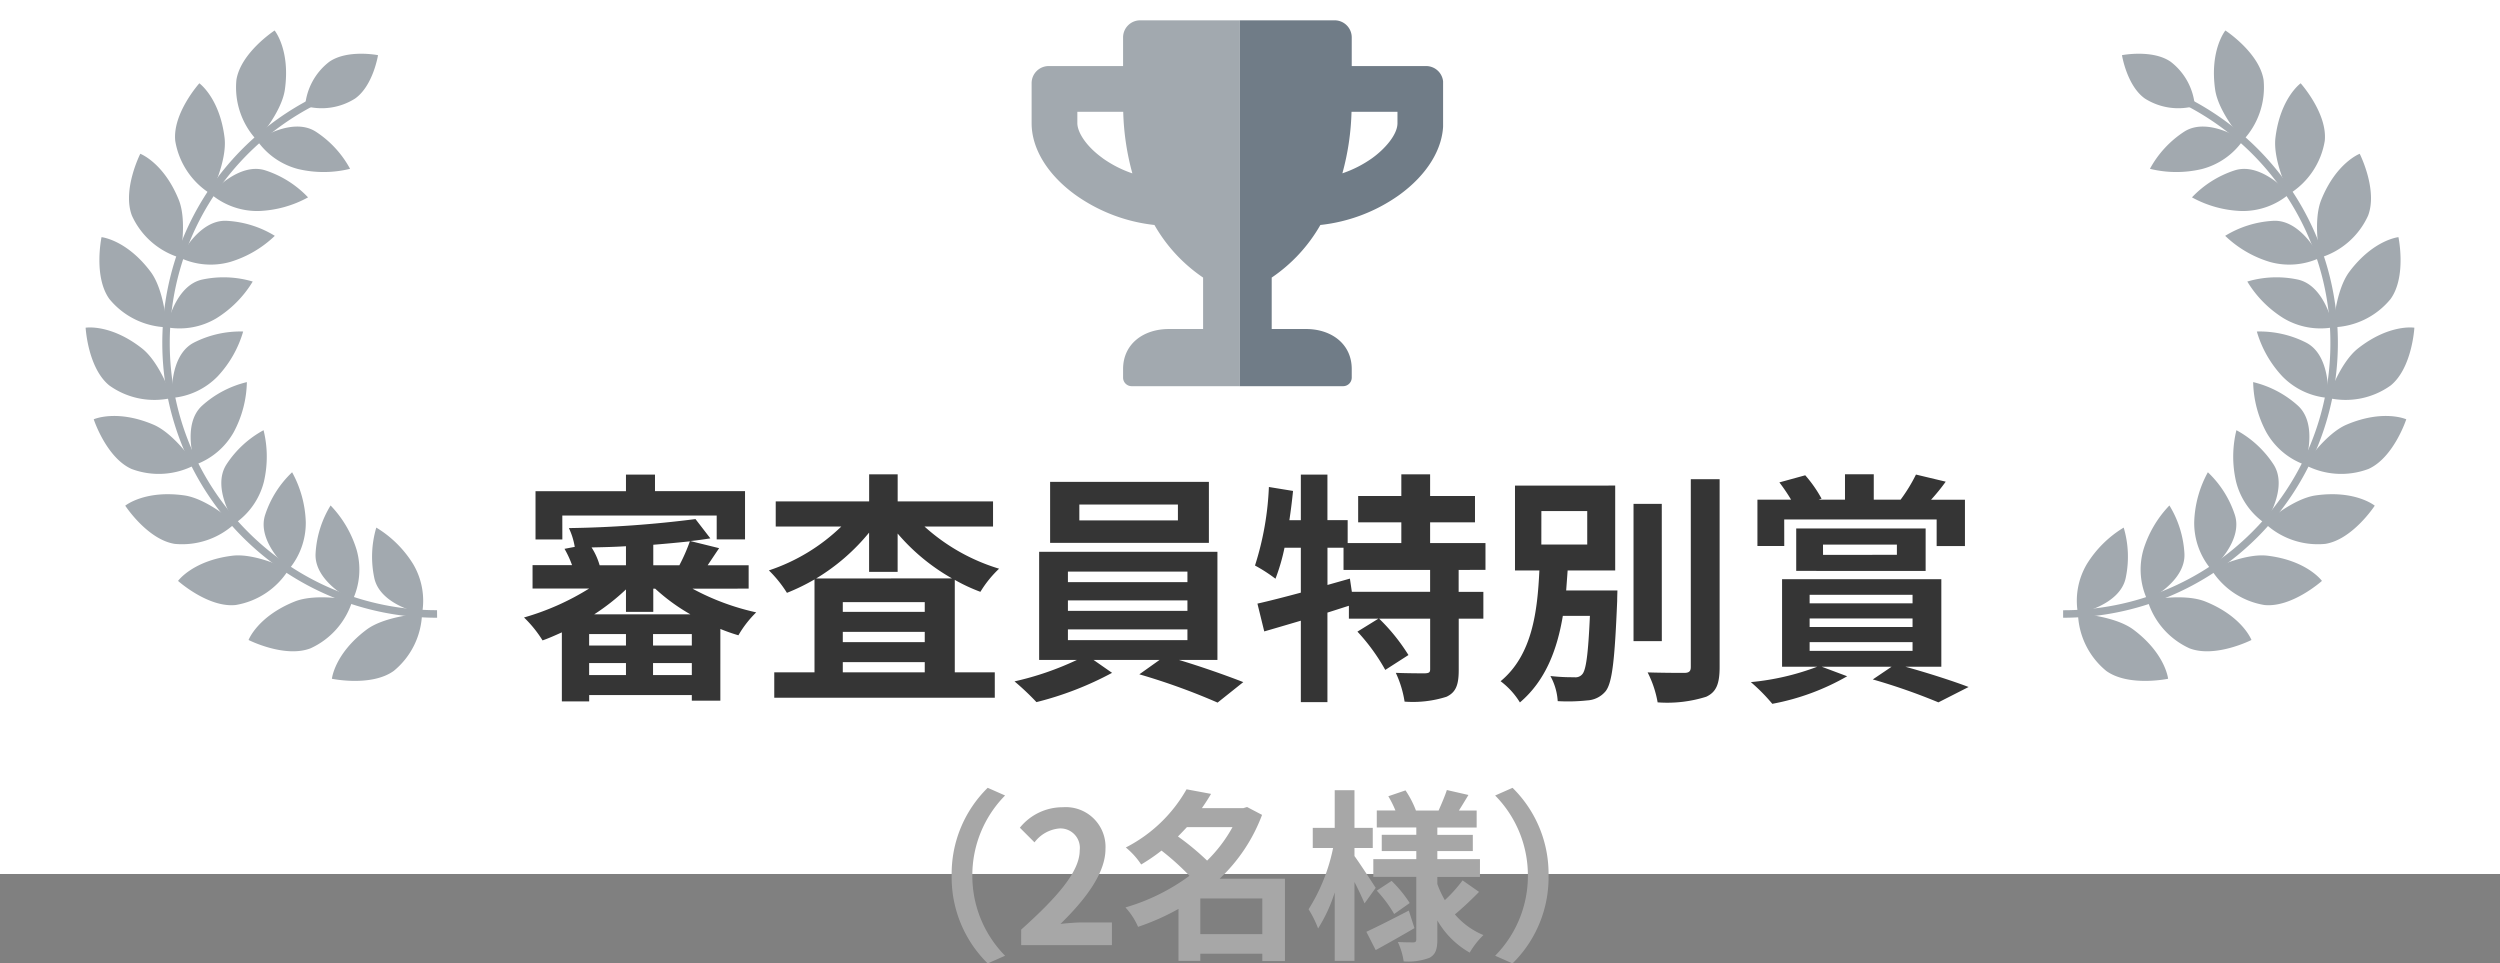 <svg xmlns="http://www.w3.org/2000/svg" xmlns:xlink="http://www.w3.org/1999/xlink" width="246" height="94.8" viewBox="0 0 246 94.8">
  <rect x="0" y="0" width="246" height="94.8" fill="#808080" stroke="none"/>
  <defs>
    <clipPath id="clip-path">
      <rect id="長方形_575" data-name="長方形 575" width="21" height="36" transform="translate(205.989 2529)" fill="#fff" stroke="#707070" stroke-width="1"/>
    </clipPath>
    <clipPath id="clip-path-2">
      <rect id="長方形_576" data-name="長方形 576" width="20" height="36" transform="translate(226.989 2529)" fill="#fff" stroke="#707070" stroke-width="1"/>
    </clipPath>
  </defs>
  <g id="グループ_404" data-name="グループ 404" transform="translate(-104.989 -2527)">
    <rect id="長方形_572" data-name="長方形 572" width="246" height="86" transform="translate(104.989 2527)" fill="#fff"/>
    <path id="パス_718" data-name="パス 718" d="M-67.68-16.272h15.192v2.352H-49.7v-4.752H-58.56V-20.3h-2.856v1.632h-8.9v4.752h2.64Zm3.144,9.72A21.648,21.648,0,0,0-61.416-9v2.208h2.688v-2.28h.192a18.827,18.827,0,0,0,3.456,2.52Zm5.784,5.976V-1.752h3.816V-.576ZM-65.04-1.752h3.624V-.576H-65.04Zm3.624-1.728H-65.04V-4.608h3.624Zm6.48,0h-3.816V-4.608h3.816Zm-6.48-7.9h-2.592a6.615,6.615,0,0,0-.792-1.752c1.1-.024,2.256-.048,3.384-.12Zm2.688,0v-2.016c1.248-.1,2.472-.216,3.6-.336a17.6,17.6,0,0,1-1.032,2.352Zm9.384,2.3v-2.3h-4.032c.336-.5.72-1.08,1.128-1.68l-2.832-.7c.7-.072,1.344-.168,1.968-.264l-1.464-1.9a109.681,109.681,0,0,1-12.456.888,6.9,6.9,0,0,1,.576,1.848l-1.008.192a9.774,9.774,0,0,1,.744,1.608h-3.888v2.3h5.568A25.178,25.178,0,0,1-71.448-6.24a11.742,11.742,0,0,1,1.824,2.256c.624-.216,1.248-.5,1.9-.792V2.016h2.688V1.392h10.1v.552h2.808V-5.112a17.4,17.4,0,0,0,1.776.624A10.552,10.552,0,0,1-48.6-6.744a23.889,23.889,0,0,1-6.264-2.328ZM-42.7-10.08a20.072,20.072,0,0,0,5.208-4.512v3.864h2.808V-14.5a19.942,19.942,0,0,0,5.352,4.416ZM-40.08-.84V-1.848h8.064V-.84Zm0-3.984h8.064v1.008H-40.08Zm8.064-1.968H-40.08v-.96h8.064Zm6.72-8.4v-2.472H-34.68v-2.664h-2.808v2.664H-46.68v2.472h6.456a18.726,18.726,0,0,1-7.128,4.32,11.946,11.946,0,0,1,1.776,2.208,20.179,20.179,0,0,0,2.712-1.32V-.84h-3.96v2.5h21.7V-.84h-3.936v-9.1a17.123,17.123,0,0,0,2.52,1.176A10.82,10.82,0,0,1-24.7-11.04a19.218,19.218,0,0,1-7.344-4.152Zm18.192-.6h-9.7v-1.56h9.7Zm3.048-3.792H-19.68v6H-4.056ZM-17.928-5.064h11.76v1.056h-11.76Zm0-2.856h11.76v1.032h-11.76Zm0-2.832h11.76V-9.72h-11.76ZM-3.216-2.064V-12.7H-20.76V-2.064h3.72A29.315,29.315,0,0,1-23.184.048a25.1,25.1,0,0,1,2.16,2.04,31.978,31.978,0,0,0,7.44-2.88l-1.824-1.272h6.5L-10.9-.648a63.88,63.88,0,0,1,7.7,2.784L-.672.12c-1.656-.648-4.1-1.512-6.336-2.184Zm20.928-6.7h-7.7l-.192-1.3-2.208.624V-13.1H9.192v2.184h8.52Zm5.448-2.16v-2.64H17.712V-15.6h4.416v-2.592H17.712v-2.136H14.88v2.136H10.632V-15.6H14.88v2.04H9.6v-2.256H7.608V-20.3H4.992v4.488H3.864q.216-1.44.36-2.88L1.848-19.08A29.187,29.187,0,0,1,.48-11.352a15.279,15.279,0,0,1,2.016,1.3A19.416,19.416,0,0,0,3.384-13.1H4.992v4.416c-1.608.432-3.1.816-4.272,1.08l.672,2.736c1.08-.312,2.3-.672,3.6-1.056V2.088H7.608V-6.72c.7-.216,1.416-.456,2.112-.672V-6.12h2.9L10.56-4.848A19.2,19.2,0,0,1,13.3-1.08l2.28-1.464A18.823,18.823,0,0,0,12.7-6.12h5.016v4.968c0,.312-.1.384-.5.408-.384,0-1.68,0-2.88-.048a10.4,10.4,0,0,1,.864,2.832,10.9,10.9,0,0,0,4.128-.48c.96-.456,1.2-1.224,1.2-2.664V-6.12h2.424V-8.76H20.52v-2.16Zm5.5-5.784h4.512v3.288H28.656ZM31.1-8.9c.048-.648.1-1.32.144-1.968h4.68v-8.352H26.064v8.352h2.4c-.192,3.984-.672,8.3-3.816,10.9a7.5,7.5,0,0,1,1.9,2.088c2.544-2.16,3.672-5.232,4.224-8.52h2.664c-.168,3.792-.384,5.328-.744,5.736A.865.865,0,0,1,31.9-.36a19.336,19.336,0,0,1-2.352-.12,5.853,5.853,0,0,1,.72,2.472,17.71,17.71,0,0,0,2.9-.072,2.511,2.511,0,0,0,1.8-.888c.672-.816.912-3.12,1.152-8.9,0-.336.024-1.032.024-1.032Zm9.408-8.52H37.728V-3.912h2.784Zm2.856-2.424v18.48c0,.432-.192.576-.648.576-.5,0-2.04,0-3.6-.048A10.429,10.429,0,0,1,40.1,2.112,12.748,12.748,0,0,0,44.88,1.56C45.864,1.1,46.2.312,46.2-1.368v-18.48Zm9.192,3.96h15v2.616h2.784v-4.56H67.008a19.961,19.961,0,0,0,1.44-1.776l-2.928-.7a15.9,15.9,0,0,1-1.512,2.472h-2.64v-2.5H58.536v2.5H55.944l.288-.1a12.61,12.61,0,0,0-1.608-2.3l-2.544.7a17.62,17.62,0,0,1,1.152,1.7H49.92v4.56h2.64Zm3.816,2.472h7.272v1.008H56.376Zm10.1,2.592V-15H53.736v4.176ZM55.056-3.816H65.184v.864H55.056Zm0-2.328H65.184v.84H55.056Zm0-2.328H65.184v.84H55.056Zm12.96,7.08v-8.616H52.344v8.616H55.8A24.961,24.961,0,0,1,49.272.12a17.755,17.755,0,0,1,2.112,2.136A23.344,23.344,0,0,0,58.752-.456l-2.5-.936H63.12L61.272-.144a59.769,59.769,0,0,1,6.456,2.256L70.7.6c-1.512-.576-3.96-1.368-6.216-1.992Z" transform="translate(228 2594)" fill="#353535"/>
    <path id="パス_719" data-name="パス 719" d="M-25.821,1.8l1.71-.756A11.183,11.183,0,0,1-27.333-6.84a11.183,11.183,0,0,1,3.222-7.884l-1.71-.756a11.861,11.861,0,0,0-3.546,8.64A11.861,11.861,0,0,0-25.821,1.8ZM-22.527,0H-13.6V-2.232h-2.9c-.612,0-1.494.072-2.16.144,2.43-2.376,4.428-4.968,4.428-7.38a3.907,3.907,0,0,0-4.194-4.1,5.4,5.4,0,0,0-4.23,2.016l1.44,1.44a3.45,3.45,0,0,1,2.448-1.368,1.911,1.911,0,0,1,2,2.16c0,2.052-2.142,4.554-5.76,7.794ZM-4.9-1.08V-4.59H1.2v3.51Zm3.168-10.53a14.107,14.107,0,0,1-2.5,3.294A25.382,25.382,0,0,0-7.1-10.692c.306-.306.594-.612.882-.918ZM3.429-6.534H-3a16.663,16.663,0,0,0,4.176-6.282L-.3-13.59l-.36.108H-4.743c.324-.468.63-.936.9-1.4l-2.412-.45a14.379,14.379,0,0,1-5.976,5.724,7.456,7.456,0,0,1,1.512,1.674,18.527,18.527,0,0,0,2-1.368A25,25,0,0,1-5.967-6.822a20.011,20.011,0,0,1-6.3,3.114A6.84,6.84,0,0,1-11.025-1.8,23.076,23.076,0,0,0-7.047-3.564V1.548H-4.9v-.7H1.2v.72H3.429Zm8.928.9c-.306-.486-1.6-2.466-2.088-3.132v-.792h1.8v-1.98h-1.8v-3.708H8.325v3.708H6.165v1.98h2a18,18,0,0,1-2.412,6.03,10.27,10.27,0,0,1,.936,1.89A15.185,15.185,0,0,0,8.325-5.184V1.548h1.944V-6.21c.4.774.774,1.584.99,2.106ZM15.615-3.4c-1.53.792-3.114,1.6-4.176,2.088l.918,1.8c1.152-.63,2.556-1.422,3.816-2.16Zm-3.15-1.962a12.617,12.617,0,0,1,1.71,2.3l1.53-1.08a12.331,12.331,0,0,0-1.782-2.178Zm8.442-1.008a14.168,14.168,0,0,1-1.746,1.944,9.771,9.771,0,0,1-.738-1.584v-.7h4.194V-8.46H18.423v-.792h3.492v-1.6H18.423v-.72h3.87v-1.674H20.547c.288-.45.612-.99.936-1.53l-2.124-.486c-.18.576-.54,1.4-.81,2.016H16.317a9.494,9.494,0,0,0-1.026-1.98l-1.692.576a10.218,10.218,0,0,1,.7,1.4H12.465v1.674h3.888v.72h-3.4v1.6h3.4v.792h-4.23v1.746h4.23V-.576c0,.216-.072.306-.288.306s-.918,0-1.53-.036A6.659,6.659,0,0,1,15.111,1.6a5.871,5.871,0,0,0,2.556-.36c.576-.324.756-.828.756-1.8V-2.43A8.538,8.538,0,0,0,21.609.738,7.967,7.967,0,0,1,22.959-.99a7.383,7.383,0,0,1-2.808-2.034c.7-.576,1.62-1.44,2.376-2.214Zm4.914-9.108-1.71.756A11.183,11.183,0,0,1,27.333-6.84a11.183,11.183,0,0,1-3.222,7.884l1.71.756a11.861,11.861,0,0,0,3.546-8.64A11.861,11.861,0,0,0,25.821-15.48Z" transform="translate(228 2620)" fill="#a7a7a7"/>
    <g id="グループ_390" data-name="グループ 390" transform="translate(-282.464 2511.789)">
      <g id="グループ_389" data-name="グループ 389" transform="translate(591.807 18.211)">
        <g id="グループ_379" data-name="グループ 379" transform="translate(0 48.915)">
          <path id="パス_605" data-name="パス 605" d="M602.29,140.792s-3.882.816-6.09-.776a7.607,7.607,0,0,1-2.779-5.639s3.636.206,5.477,1.594C602.044,138.34,602.29,140.792,602.29,140.792Z" transform="translate(-593.303 -125.916)" fill="#a2a9af"/>
          <path id="パス_606" data-name="パス 606" d="M593.3,125.708s4.128-.777,4.7-3.515a10.093,10.093,0,0,0-.2-4.945,10.871,10.871,0,0,0-3.617,3.576A7.091,7.091,0,0,0,593.3,125.708Z" transform="translate(-593.182 -117.248)" fill="#a2a9af"/>
        </g>
        <g id="グループ_380" data-name="グループ 380" transform="translate(6.312 46.738)">
          <path id="パス_607" data-name="パス 607" d="M617.507,135.338s-3.538,1.793-6.083.826a7.6,7.6,0,0,1-4.144-4.728s3.565-.741,5.7.122C616.635,133.033,617.507,135.338,617.507,135.338Z" transform="translate(-606.629 -122.101)" fill="#a2a9af"/>
          <path id="パス_608" data-name="パス 608" d="M606.613,122.174s3.786-1.819,3.63-4.612a10.087,10.087,0,0,0-1.477-4.723,10.858,10.858,0,0,0-2.568,4.39A7.089,7.089,0,0,0,606.613,122.174Z" transform="translate(-605.962 -112.839)" fill="#a2a9af"/>
        </g>
        <g id="グループ_381" data-name="グループ 381" transform="translate(11.554 43.469)">
          <path id="パス_609" data-name="パス 609" d="M630.871,125.3s-2.953,2.648-5.662,2.372a7.609,7.609,0,0,1-5.227-3.494s3.252-1.638,5.54-1.358C629.433,123.3,630.871,125.3,630.871,125.3Z" transform="translate(-618.3 -114.607)" fill="#a2a9af"/>
          <path id="パス_610" data-name="パス 610" d="M618.258,115.795s3.187-2.737,2.313-5.393a10.088,10.088,0,0,0-2.65-4.18,10.863,10.863,0,0,0-1.344,4.906A7.091,7.091,0,0,0,618.258,115.795Z" transform="translate(-616.575 -106.221)" fill="#a2a9af"/>
        </g>
        <g id="グループ_382" data-name="グループ 382" transform="translate(15.379 39.332)">
          <path id="パス_611" data-name="パス 611" d="M641.474,111.725s-2.167,3.322-4.854,3.757a7.606,7.606,0,0,1-5.953-2.023s2.716-2.424,5-2.746C639.568,110.164,641.474,111.725,641.474,111.725Z" transform="translate(-627.532 -104.298)" fill="#a2a9af"/>
          <path id="パス_612" data-name="パス 612" d="M627.455,107.005s2.37-3.468.838-5.808a10.1,10.1,0,0,0-3.642-3.353,10.888,10.888,0,0,0-.029,5.086A7.089,7.089,0,0,0,627.455,107.005Z" transform="translate(-624.32 -97.844)" fill="#a2a9af"/>
        </g>
        <g id="グループ_383" data-name="グループ 383" transform="translate(17.354 34.608)">
          <path id="パス_613" data-name="パス 613" d="M648.592,95.338s-1.233,3.77-3.717,4.885a7.609,7.609,0,0,1-6.274-.413s2-3.044,4.119-3.946C646.346,94.324,648.592,95.338,648.592,95.338Z" transform="translate(-633.523 -91.687)" fill="#a2a9af"/>
          <path id="パス_614" data-name="パス 614" d="M633.4,96.4s1.392-3.963-.694-5.828a10.087,10.087,0,0,0-4.384-2.3,10.88,10.88,0,0,0,1.289,4.92A7.089,7.089,0,0,0,633.4,96.4Z" transform="translate(-628.319 -88.281)" fill="#a2a9af"/>
        </g>
        <g id="グループ_384" data-name="グループ 384" transform="translate(17.719 29.223)">
          <path id="パス_615" data-name="パス 615" d="M651.741,77.4s-.216,3.96-2.326,5.68a7.6,7.6,0,0,1-6.165,1.226s1.14-3.457,2.957-4.877C649.309,77,651.741,77.4,651.741,77.4Z" transform="translate(-636.24 -77.377)" fill="#a2a9af"/>
          <path id="パス_616" data-name="パス 616" d="M636.067,84.706s.318-4.188-2.179-5.45a10.1,10.1,0,0,0-4.83-1.083,10.872,10.872,0,0,0,2.518,4.42A7.09,7.09,0,0,0,636.067,84.706Z" transform="translate(-629.058 -77.775)" fill="#a2a9af"/>
        </g>
        <g id="グループ_385" data-name="グループ 385" transform="translate(16.781 20.336)">
          <path id="パス_617" data-name="パス 617" d="M650.7,59.384s.818,3.881-.776,6.089a7.6,7.6,0,0,1-5.638,2.779s.207-3.635,1.594-5.476C648.251,59.629,650.7,59.384,650.7,59.384Z" transform="translate(-635.828 -59.384)" fill="#a2a9af"/>
          <path id="パス_618" data-name="パス 618" d="M635.619,72.307s-.777-4.128-3.515-4.7a10.093,10.093,0,0,0-4.945.2,10.858,10.858,0,0,0,3.576,3.616A7.086,7.086,0,0,0,635.619,72.307Z" transform="translate(-627.159 -63.439)" fill="#a2a9af"/>
        </g>
        <g id="グループ_386" data-name="グループ 386" transform="translate(14.603 12.132)">
          <path id="パス_619" data-name="パス 619" d="M645.25,42.774s1.792,3.538.825,6.083A7.6,7.6,0,0,1,641.346,53s-.74-3.565.123-5.7C642.944,43.646,645.25,42.774,645.25,42.774Z" transform="translate(-632.012 -42.774)" fill="#a2a9af"/>
          <path id="パス_620" data-name="パス 620" d="M632.084,59.756s-1.818-3.786-4.611-3.63a10.087,10.087,0,0,0-4.724,1.477,10.864,10.864,0,0,0,4.391,2.568A7.086,7.086,0,0,0,632.084,59.756Z" transform="translate(-622.749 -49.529)" fill="#a2a9af"/>
        </g>
        <g id="グループ_387" data-name="グループ 387" transform="translate(11.335 5.196)">
          <path id="パス_621" data-name="パス 621" d="M635.214,28.731s2.648,2.954,2.372,5.662a7.6,7.6,0,0,1-3.495,5.227s-1.637-3.251-1.357-5.539C633.212,30.17,635.214,28.731,635.214,28.731Z" transform="translate(-624.518 -28.731)" fill="#a2a9af"/>
          <path id="パス_622" data-name="パス 622" d="M625.706,48.251s-2.736-3.186-5.393-2.312a10.08,10.08,0,0,0-4.181,2.649,10.863,10.863,0,0,0,4.906,1.344A7.084,7.084,0,0,0,625.706,48.251Z" transform="translate(-616.132 -37.363)" fill="#a2a9af"/>
        </g>
        <g id="グループ_388" data-name="グループ 388" transform="translate(7.199)">
          <path id="パス_623" data-name="パス 623" d="M621.636,18.211s3.323,2.168,3.757,4.855a7.608,7.608,0,0,1-2.023,5.953s-2.423-2.717-2.745-5C620.076,20.118,621.636,18.211,621.636,18.211Z" transform="translate(-614.21 -18.211)" fill="#a2a9af"/>
          <path id="パス_624" data-name="パス 624" d="M616.917,38.707s-3.468-2.37-5.808-.838a10.089,10.089,0,0,0-3.351,3.641,10.856,10.856,0,0,0,5.085.029A7.085,7.085,0,0,0,616.917,38.707Z" transform="translate(-607.757 -27.899)" fill="#a2a9af"/>
        </g>
        <path id="パス_625" data-name="パス 625" d="M602.19,22.982s2.988-.589,4.781.641a6.132,6.132,0,0,1,2.389,4.361,6.136,6.136,0,0,1-4.919-.736C602.669,25.99,602.19,22.982,602.19,22.982Z" transform="translate(-597.741 -20.554)" fill="#a2a9af"/>
      </g>
      <path id="パス_626" data-name="パス 626" d="M590.464,82.162h0a26.226,26.226,0,0,0,18.6-7.7h0a26.222,26.222,0,0,0,7.7-18.6h0A26.3,26.3,0,0,0,602.581,32.5h0l.339-.651A27.038,27.038,0,0,1,617.5,55.857h0A27.041,27.041,0,0,1,590.464,82.9Z" transform="translate(0 -6.903)" fill="#a2a9af"/>
    </g>
    <g id="グループ_402" data-name="グループ 402" transform="translate(-407.027 2511.789)">
      <g id="グループ_401" data-name="グループ 401" transform="translate(520.442 18.211)">
        <g id="グループ_391" data-name="グループ 391" transform="translate(24.234 48.915)">
          <path id="パス_627" data-name="パス 627" d="M569.507,140.792s3.881.816,6.089-.776a7.6,7.6,0,0,0,2.779-5.639s-3.635.206-5.476,1.594C569.752,138.34,569.507,140.792,569.507,140.792Z" transform="translate(-569.507 -125.916)" fill="#a2a9af"/>
          <path id="パス_628" data-name="パス 628" d="M582.431,125.708s-4.128-.777-4.7-3.515a10.092,10.092,0,0,1,.2-4.945,10.866,10.866,0,0,1,3.617,3.576A7.09,7.09,0,0,1,582.431,125.708Z" transform="translate(-573.563 -117.248)" fill="#a2a9af"/>
        </g>
        <g id="グループ_392" data-name="グループ 392" transform="translate(16.03 46.738)">
          <path id="パス_629" data-name="パス 629" d="M552.9,135.338s3.538,1.793,6.083.826a7.6,7.6,0,0,0,4.144-4.728s-3.566-.741-5.7.122C553.77,133.033,552.9,135.338,552.9,135.338Z" transform="translate(-552.898 -122.101)" fill="#a2a9af"/>
          <path id="パス_630" data-name="パス 630" d="M569.88,122.174s-3.786-1.819-3.63-4.612a10.08,10.08,0,0,1,1.477-4.723,10.86,10.86,0,0,1,2.568,4.39A7.087,7.087,0,0,1,569.88,122.174Z" transform="translate(-559.653 -112.839)" fill="#a2a9af"/>
        </g>
        <g id="グループ_393" data-name="グループ 393" transform="translate(9.094 43.469)">
          <path id="パス_631" data-name="パス 631" d="M538.855,125.3s2.954,2.648,5.661,2.372a7.606,7.606,0,0,0,5.227-3.494s-3.251-1.638-5.539-1.358C540.293,123.3,538.855,125.3,538.855,125.3Z" transform="translate(-538.855 -114.607)" fill="#a2a9af"/>
          <path id="パス_632" data-name="パス 632" d="M558.374,115.795s-3.186-2.737-2.312-5.393a10.091,10.091,0,0,1,2.649-4.18,10.872,10.872,0,0,1,1.345,4.906A7.093,7.093,0,0,1,558.374,115.795Z" transform="translate(-547.487 -106.221)" fill="#a2a9af"/>
        </g>
        <g id="グループ_394" data-name="グループ 394" transform="translate(3.898 39.332)">
          <path id="パス_633" data-name="パス 633" d="M528.335,111.725s2.168,3.322,4.855,3.757a7.608,7.608,0,0,0,5.953-2.023s-2.718-2.424-5-2.746C530.242,110.164,528.335,111.725,528.335,111.725Z" transform="translate(-528.335 -104.298)" fill="#a2a9af"/>
          <path id="パス_634" data-name="パス 634" d="M548.831,107.005s-2.37-3.468-.838-5.808a10.088,10.088,0,0,1,3.641-3.353,10.873,10.873,0,0,1,.029,5.086A7.09,7.09,0,0,1,548.831,107.005Z" transform="translate(-538.023 -97.844)" fill="#a2a9af"/>
        </g>
        <g id="グループ_395" data-name="グループ 395" transform="translate(0.797 34.608)">
          <path id="パス_635" data-name="パス 635" d="M522.056,95.338s1.233,3.77,3.717,4.885a7.607,7.607,0,0,0,6.273-.413s-2-3.044-4.118-3.946C524.3,94.324,522.056,95.338,522.056,95.338Z" transform="translate(-522.056 -91.687)" fill="#a2a9af"/>
          <path id="パス_636" data-name="パス 636" d="M541.817,96.4s-1.391-3.963.695-5.828a10.087,10.087,0,0,1,4.384-2.3,10.87,10.87,0,0,1-1.29,4.92A7.089,7.089,0,0,1,541.817,96.4Z" transform="translate(-531.827 -88.281)" fill="#a2a9af"/>
        </g>
        <g id="グループ_396" data-name="グループ 396" transform="translate(0 29.223)">
          <path id="パス_637" data-name="パス 637" d="M520.442,77.4s.216,3.96,2.326,5.68a7.6,7.6,0,0,0,6.167,1.226s-1.141-3.457-2.957-4.877C522.874,77,520.442,77.4,520.442,77.4Z" transform="translate(-520.442 -77.377)" fill="#a2a9af"/>
          <path id="パス_638" data-name="パス 638" d="M537.623,84.706s-.318-4.188,2.179-5.45a10.1,10.1,0,0,1,4.829-1.083,10.863,10.863,0,0,1-2.518,4.42A7.092,7.092,0,0,1,537.623,84.706Z" transform="translate(-529.13 -77.775)" fill="#a2a9af"/>
        </g>
        <g id="グループ_397" data-name="グループ 397" transform="translate(1.354 20.336)">
          <path id="パス_639" data-name="パス 639" d="M523.393,59.384s-.816,3.881.776,6.089a7.6,7.6,0,0,0,5.639,2.779s-.207-3.635-1.594-5.476C525.844,59.629,523.393,59.384,523.393,59.384Z" transform="translate(-523.183 -59.384)" fill="#a2a9af"/>
          <path id="パス_640" data-name="パス 640" d="M536.6,72.307s.776-4.128,3.515-4.7a10.093,10.093,0,0,1,4.945.2,10.867,10.867,0,0,1-3.576,3.616A7.085,7.085,0,0,1,536.6,72.307Z" transform="translate(-529.972 -63.439)" fill="#a2a9af"/>
        </g>
        <g id="グループ_398" data-name="グループ 398" transform="translate(4.268 12.132)">
          <path id="パス_641" data-name="パス 641" d="M530.194,42.774s-1.792,3.538-.825,6.083A7.6,7.6,0,0,0,534.1,53s.741-3.565-.122-5.7C532.5,43.646,530.194,42.774,530.194,42.774Z" transform="translate(-529.083 -42.774)" fill="#a2a9af"/>
          <path id="パス_642" data-name="パス 642" d="M539.233,59.756s1.82-3.786,4.612-3.63a10.081,10.081,0,0,1,4.723,1.477,10.861,10.861,0,0,1-4.39,2.568A7.09,7.09,0,0,1,539.233,59.756Z" transform="translate(-534.22 -49.529)" fill="#a2a9af"/>
        </g>
        <g id="グループ_399" data-name="グループ 399" transform="translate(8.797 5.196)">
          <path id="パス_643" data-name="パス 643" d="M540.646,28.731s-2.648,2.954-2.372,5.662a7.6,7.6,0,0,0,3.494,5.227s1.638-3.251,1.358-5.539C542.646,30.17,540.646,28.731,540.646,28.731Z" transform="translate(-538.253 -28.731)" fill="#a2a9af"/>
          <path id="パス_644" data-name="パス 644" d="M545.368,48.251s2.737-3.186,5.394-2.312a10.088,10.088,0,0,1,4.181,2.649,10.863,10.863,0,0,1-4.906,1.344A7.089,7.089,0,0,1,545.368,48.251Z" transform="translate(-541.854 -37.363)" fill="#a2a9af"/>
        </g>
        <g id="グループ_400" data-name="グループ 400" transform="translate(14.763)">
          <path id="パス_645" data-name="パス 645" d="M554.166,18.211s-3.323,2.168-3.758,4.855a7.609,7.609,0,0,0,2.023,5.953s2.423-2.717,2.746-5C555.725,20.118,554.166,18.211,554.166,18.211Z" transform="translate(-550.333 -18.211)" fill="#a2a9af"/>
          <path id="パス_646" data-name="パス 646" d="M554.581,38.707s3.468-2.37,5.808-.838a10.087,10.087,0,0,1,3.352,3.641,10.86,10.86,0,0,1-5.086.029A7.089,7.089,0,0,1,554.581,38.707Z" transform="translate(-552.483 -27.899)" fill="#a2a9af"/>
        </g>
        <path id="パス_647" data-name="パス 647" d="M571.347,22.982s-2.987-.589-4.781.641a6.135,6.135,0,0,0-2.39,4.361,6.136,6.136,0,0,0,4.919-.736C570.869,25.99,571.347,22.982,571.347,22.982Z" transform="translate(-542.576 -20.554)" fill="#a2a9af"/>
      </g>
      <path id="パス_648" data-name="パス 648" d="M562.757,82.9h0a27.041,27.041,0,0,1-27.041-27.04h0A27.038,27.038,0,0,1,550.3,31.851h0l.34.651a26.3,26.3,0,0,0-14.19,23.354h0a26.222,26.222,0,0,0,7.7,18.6h0a26.225,26.225,0,0,0,18.6,7.7Z" transform="translate(-7.73 -6.903)" fill="#a2a9af"/>
    </g>
    <g id="マスクグループ_22" data-name="マスクグループ 22" clip-path="url(#clip-path)">
      <path id="Icon_awesome-trophy" data-name="Icon awesome-trophy" d="M38.813,4.5H31.5V1.688A1.683,1.683,0,0,0,29.813,0H10.688A1.683,1.683,0,0,0,9,1.688V4.5H1.688A1.683,1.683,0,0,0,0,6.188v3.938c0,2.51,1.582,5.091,4.352,7.08a16.472,16.472,0,0,0,7.734,2.932,15.553,15.553,0,0,0,4.788,5.175v5.063H13.5c-2.482,0-4.5,1.455-4.5,3.938v.844A.846.846,0,0,0,9.844,36H30.656a.846.846,0,0,0,.844-.844v-.844c0-2.482-2.018-3.937-4.5-3.937H23.625V25.313a15.553,15.553,0,0,0,4.788-5.175,16.416,16.416,0,0,0,7.734-2.932c2.763-1.99,4.352-4.57,4.352-7.08V6.188A1.683,1.683,0,0,0,38.813,4.5ZM6.982,13.556C5.266,12.319,4.5,10.941,4.5,10.125V9H9.014a25.254,25.254,0,0,0,.9,6.061,11.331,11.331,0,0,1-2.932-1.5ZM36,10.125c0,1.132-1.245,2.538-2.482,3.431a11.375,11.375,0,0,1-2.939,1.5A25.254,25.254,0,0,0,31.479,9H36Z" transform="translate(206.5 2529)" fill="#a2a9af"/>
    </g>
    <g id="マスクグループ_23" data-name="マスクグループ 23" clip-path="url(#clip-path-2)">
      <path id="Icon_awesome-trophy-2" data-name="Icon awesome-trophy" d="M38.813,4.5H31.5V1.688A1.683,1.683,0,0,0,29.813,0H10.688A1.683,1.683,0,0,0,9,1.688V4.5H1.688A1.683,1.683,0,0,0,0,6.188v3.938c0,2.51,1.582,5.091,4.352,7.08a16.472,16.472,0,0,0,7.734,2.932,15.553,15.553,0,0,0,4.788,5.175v5.063H13.5c-2.482,0-4.5,1.455-4.5,3.938v.844A.846.846,0,0,0,9.844,36H30.656a.846.846,0,0,0,.844-.844v-.844c0-2.482-2.018-3.937-4.5-3.937H23.625V25.313a15.553,15.553,0,0,0,4.788-5.175,16.416,16.416,0,0,0,7.734-2.932c2.763-1.99,4.352-4.57,4.352-7.08V6.188A1.683,1.683,0,0,0,38.813,4.5ZM6.982,13.556C5.266,12.319,4.5,10.941,4.5,10.125V9H9.014a25.254,25.254,0,0,0,.9,6.061,11.331,11.331,0,0,1-2.932-1.5ZM36,10.125c0,1.132-1.245,2.538-2.482,3.431a11.375,11.375,0,0,1-2.939,1.5A25.254,25.254,0,0,0,31.479,9H36Z" transform="translate(206.5 2529)" fill="#707c87"/>
    </g>
  </g>
</svg>
